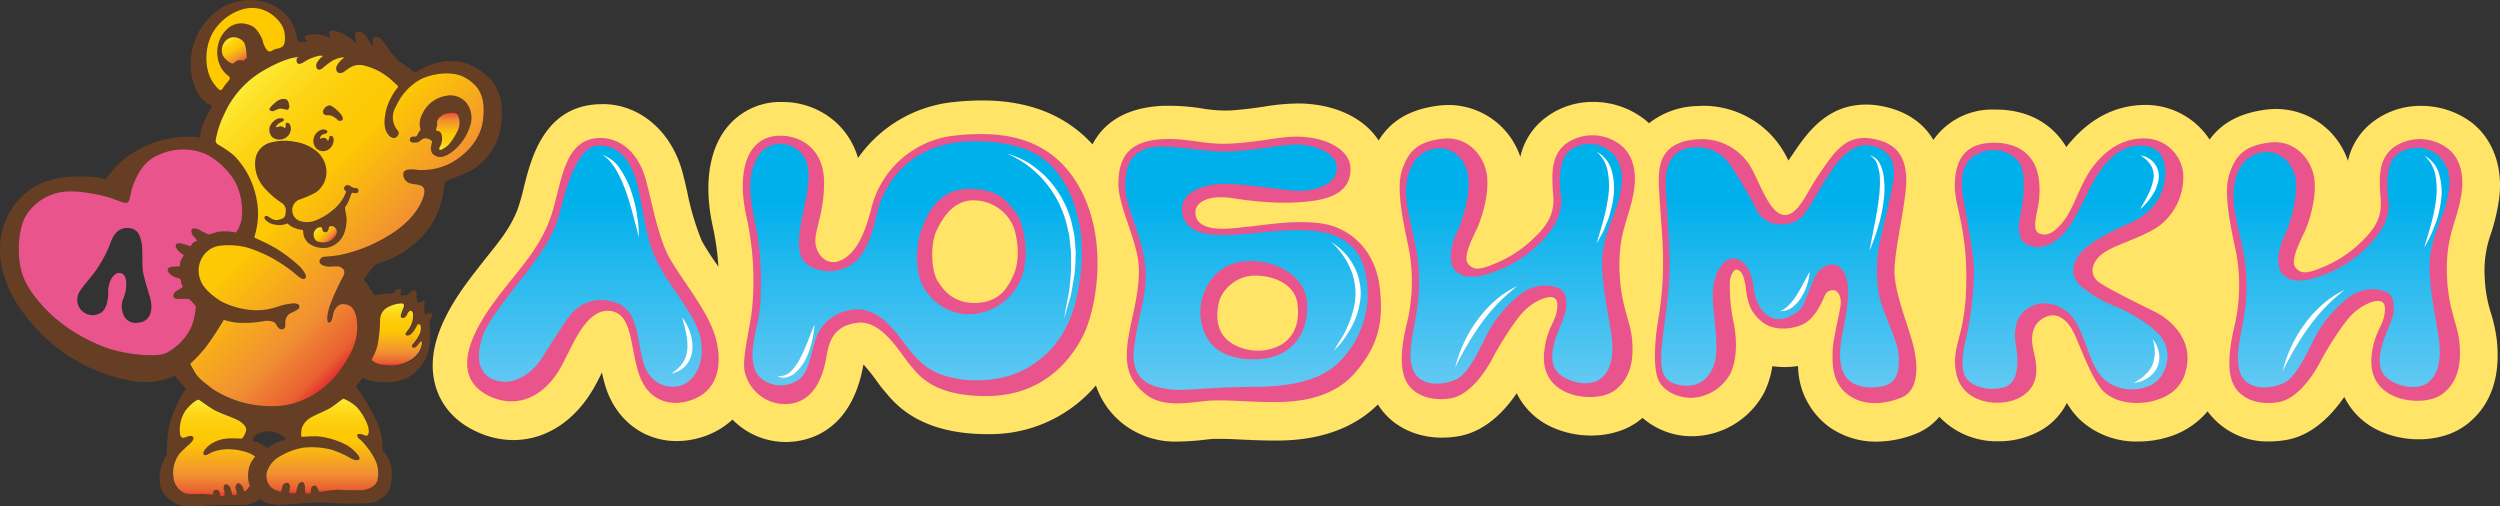 <?xml version="1.0" encoding="UTF-8"?> <svg xmlns="http://www.w3.org/2000/svg" xmlns:xlink="http://www.w3.org/1999/xlink" viewBox="0 0 490.11 99.24"><rect x="0" y="0" width="490.11" height="99.24" fill="#333333" stroke="none"/> <defs> <style>.cls-1{fill:#ffe467;}.cls-2{fill:#ea548d;}.cls-3{fill:url(#linear-gradient);}.cls-4{fill:url(#linear-gradient-2);}.cls-5{fill:url(#linear-gradient-3);}.cls-6{fill:url(#linear-gradient-4);}.cls-7{fill:url(#linear-gradient-5);}.cls-8{fill:url(#linear-gradient-6);}.cls-9{fill:url(#linear-gradient-7);}.cls-10{fill:none;}.cls-11{fill:#7f4f25;}.cls-12{fill:#663e24;}.cls-13{fill:url(#Новый_образец_градиента);}.cls-14{fill:url(#Новый_образец_градиента-2);}.cls-15{fill:url(#Новый_образец_градиента-3);}.cls-16{fill:#ffc900;}.cls-17{fill:url(#Новый_образец_градиента-4);}.cls-18{fill:url(#Новый_образец_градиента-5);}.cls-19{fill:url(#Новый_образец_градиента-6);}.cls-20{fill:url(#Новый_образец_градиента-7);}.cls-21{fill:#fff;}</style> <linearGradient id="linear-gradient" x1="115.75" y1="90.23" x2="115.75" y2="39.38" gradientUnits="userSpaceOnUse"> <stop offset="0" stop-color="#89d2f6"></stop> <stop offset="1" stop-color="#00b0eb"></stop> </linearGradient> <linearGradient id="linear-gradient-2" x1="179.6" y1="90.23" x2="179.6" y2="39.38" xlink:href="#linear-gradient"></linearGradient> <linearGradient id="linear-gradient-3" x1="244.38" y1="90.23" x2="244.38" y2="39.38" xlink:href="#linear-gradient"></linearGradient> <linearGradient id="linear-gradient-4" x1="348.96" y1="90.23" x2="348.96" y2="39.38" xlink:href="#linear-gradient"></linearGradient> <linearGradient id="linear-gradient-5" x1="404.81" y1="90.23" x2="404.81" y2="39.38" xlink:href="#linear-gradient"></linearGradient> <linearGradient id="linear-gradient-6" x1="459.01" y1="90.23" x2="459.01" y2="39.38" xlink:href="#linear-gradient"></linearGradient> <linearGradient id="linear-gradient-7" x1="296.8" y1="89.49" x2="296.8" y2="38.64" xlink:href="#linear-gradient"></linearGradient> <linearGradient id="Новый_образец_градиента" x1="62.4" y1="44.46" x2="65.03" y2="47.08" gradientUnits="userSpaceOnUse"> <stop offset="0" stop-color="#fdeb34"></stop> <stop offset="0.07" stop-color="#fde126"></stop> <stop offset="0.19" stop-color="#fdd313"></stop> <stop offset="0.31" stop-color="#fdcb08"></stop> <stop offset="0.44" stop-color="#fdc804"></stop> <stop offset="0.79" stop-color="#f18f33"></stop> <stop offset="0.95" stop-color="#e96032"></stop> <stop offset="1" stop-color="#e4332e"></stop> </linearGradient> <linearGradient id="Новый_образец_градиента-2" x1="42.65" y1="21.94" x2="80.1" y2="59.4" xlink:href="#Новый_образец_градиента"></linearGradient> <linearGradient id="Новый_образец_градиента-3" x1="87.79" y1="29.39" x2="87.79" y2="22.06" xlink:href="#Новый_образец_градиента"></linearGradient> <linearGradient id="Новый_образец_градиента-4" x1="44.64" y1="7.68" x2="47.31" y2="12.3" xlink:href="#Новый_образец_градиента"></linearGradient> <linearGradient id="Новый_образец_градиента-5" x1="77.87" y1="59.56" x2="77.87" y2="71.7" xlink:href="#Новый_образец_градиента"></linearGradient> <linearGradient id="Новый_образец_градиента-6" x1="63.2" y1="78.17" x2="63.2" y2="96.8" xlink:href="#Новый_образец_градиента"></linearGradient> <linearGradient id="Новый_образец_градиента-7" x1="41.98" y1="78.28" x2="41.98" y2="97.3" xlink:href="#Новый_образец_градиента"></linearGradient> </defs> <title>Лого новый</title> <g id="Слой_2" data-name="Слой 2"> <g id="Layer_1" data-name="Layer 1"> <path class="cls-1" d="M488.34,45.79a21.41,21.41,0,0,0-1.23,8.57,26.83,26.83,0,0,0,1.24,7.08A29.34,29.34,0,0,1,489.52,67c.67,7-1.24,12.41-5.66,16a13.42,13.42,0,0,1-4.33,2.31,17.22,17.22,0,0,1-5.31.81,18.51,18.51,0,0,1-7.9-1.72,14.15,14.15,0,0,1-6.74-6.59c-2.18,3.2-5.94,7.39-11.1,8.39a19,19,0,0,1-3.52.34,14.56,14.56,0,0,1-12.18-5.9,16.09,16.09,0,0,1-8.25,5.19,19.46,19.46,0,0,1-5.29.72,16.21,16.21,0,0,1-11.65-4.43A16.41,16.41,0,0,1,405.2,79a12.86,12.86,0,0,1-6,5.84,16.63,16.63,0,0,1-7.41,1.67,15.49,15.49,0,0,1-11.6-4.8,11.52,11.52,0,0,1-4.31,3.21,21.16,21.16,0,0,1-8,1.66,15.81,15.81,0,0,1-9.33-2.92,15,15,0,0,1-6.05-11.91,16.78,16.78,0,0,1-2.64.21,15.76,15.76,0,0,1-2.4-.18,17.86,17.86,0,0,1-1.59,5.16A16.19,16.19,0,0,1,332,85.52h-.2A14.76,14.76,0,0,1,322,81.92l-.4.34a13.32,13.32,0,0,1-4.33,2.31,17.22,17.22,0,0,1-5.31.81,18.46,18.46,0,0,1-7.89-1.72,14.13,14.13,0,0,1-6.73-6.57c-2.23,3.3-5.95,7.37-11.11,8.37a19,19,0,0,1-3.53.34c-5.39,0-10.05-2.43-12.57-6.51-7.08,7.06-17,7.08-20.3,7.08-2.3,0-4.34-.1-6.15-.18-1.55-.08-3-.15-4.42-.15l-1.14,0c-.52,0-1.3.1-2.12.19a45.67,45.67,0,0,1-4.94.33,16.63,16.63,0,0,1-10.56-3.22,16,16,0,0,1-5.65-7.78,27.16,27.16,0,0,1-20.84,9.55h-.44c-13.17,0-18-5.82-20.05-8.31l-.28-.33c-.5-.57-.95-1.2-1.48-1.93a35.46,35.46,0,0,0-2.49-3.1v0c-2,11.57-8.83,14.37-12.75,15a14.92,14.92,0,0,1-2.48.21,14.61,14.61,0,0,1-10.44-4.4,15,15,0,0,1-4.17,2.75,16.58,16.58,0,0,1-6.76,1.47c-6.32,0-11.61-3.9-13.8-10.19A30.38,30.38,0,0,1,118,73l-.06.14c-.48,1-.93,1.88-1.42,2.74-3.71,6.6-9.5,10.39-15.89,10.39a17,17,0,0,1-6.53-1.35c-5.69-2.38-7.88-6.33-8.71-9.23-1.59-5.52.18-11.8,5.4-19.22,1.61-2.27,3.18-4.22,4.57-6,2.63-3.26,4.71-5.83,6.09-9.37a39.79,39.79,0,0,0,1.25-4.38c1.42-5.7,4.06-16.3,15.35-16.3h.72c7,.31,12.87,5.5,15,13.24.35,1.29.68,2.69,1,4.17a52.59,52.59,0,0,0,2.78,9.33,47,47,0,0,0,2.83,4.45l.46.67a51.22,51.22,0,0,0-1.11-7.91c-1.73-7.87-.82-14.65,2.55-19.09A13.45,13.45,0,0,1,152.38,20c.31,0,.61,0,.92,0a15.52,15.52,0,0,1,11.13,4.51,15.25,15.25,0,0,1,3.78,6.46A26.11,26.11,0,0,1,187,20a55.29,55.29,0,0,1,5.56-.31c9.17,0,16.41,2.9,21.62,8.61,2.43-4.69,7.2-7.32,14-7.56l1.25,0a41.1,41.1,0,0,1,6.29.53,27.35,27.35,0,0,0,4.35.4c.59,0,1.2,0,1.85-.07,2.32-.17,4.11-.44,5.84-.69a43,43,0,0,1,6.58-.62c.72,0,1.42,0,2.15.08,6.26.49,11.25,3.22,13.78,7.17,2.48-4,6.27-6.15,11.87-6.85a17.62,17.62,0,0,1,1.91-.11,14.91,14.91,0,0,1,14,10.17,13.15,13.15,0,0,1,5.07-7.77,15.23,15.23,0,0,1,9.25-3,16.34,16.34,0,0,1,9.92,3.34c.34.26.66.54,1,.83a15.86,15.86,0,0,1,9.12-3.35c.49,0,1-.06,1.46-.06a18.3,18.3,0,0,1,15.9,9.14c.29.5.57,1.05.84,1.6l.77-1.14c2.81-4.15,6.67-9.84,14.47-9.84a15.44,15.44,0,0,1,2.59.22c3.15.51,7.86,2.08,10.59,6.71a14,14,0,0,1,11.29-5.95l.94,0c6.12,0,11,2.61,13.83,7.35l.28-.36c4.24-5.24,9.38-7.9,15.28-7.9h.24a15,15,0,0,1,12.29,6.79c2.48-3.38,6.09-5.25,11.21-5.89a17.62,17.62,0,0,1,1.91-.11,14.92,14.92,0,0,1,14,10.17,13.18,13.18,0,0,1,5.06-7.77,15.28,15.28,0,0,1,9.25-3A16.37,16.37,0,0,1,484.52,24c4.22,3.24,6.24,8.86,5.41,15A38.83,38.83,0,0,1,488.34,45.79Z"></path> <path class="cls-2" d="M211.73,36.93c-5.62-10.33-15.45-11.3-24.29-10.38a18.91,18.91,0,0,0-16.63,14.32c-1.42,5.48-3,8.44-5.47,9.92s-4.64,0-5.32-2.3c-.82-2.81,1.49-5.68,1.54-12.58s-4.84-9.53-9.09-9.29c-6.26.35-8,7.39-6.15,15.78A57.86,57.86,0,0,1,147.49,60c-.2,3.22-2.05,10-1.53,12.63a8.12,8.12,0,0,0,9.15,6.5c5-.82,6.4-6.19,6.91-9.21s1.44-6.13,6.19-6.65,8.49,6.29,10.12,8.18,4.4,6.3,15.35,6.19,16.42-7.25,18.77-12.07C214.93,60.43,217.36,47.26,211.73,36.93Zm-13,16.88c-1.17,2.66-2.81,5.37-7.21,5.57s-6.39-2.25-7.67-4.24-1.49-7.16-.31-9.77,3.28-5.93,7-6.09a8.54,8.54,0,0,1,8.13,5.12C199.66,47.16,199.92,51.15,198.74,53.81Z"></path> <path class="cls-2" d="M270.44,56c-.92-7-5.78-11.51-11.66-12.23s-10.8.46-17.4,1-7.16-2-7-3.48,2.25-3.23,7.46-2.41,11.21,1.23,16.12.41,6.85-3,6.8-6.24c-.06-3.63-4.45-5.83-9-6.19-4.31-.33-7.22.77-13.51,1.23s-8.39-1-14-.82c-7.47.26-8.9,4.09-9,8.6s3.83,11.45,4,16.52-1.33,9.31-2.05,13.91-.36,8,3.43,11,9.56,1.32,13.09,1.22c3.85-.11,7.31.31,11.92.31s11.34-.53,15.86-5.58C270.23,67.88,271.36,63,270.44,56ZM249.82,68.19c-3.88,1.38-8.13,0-9.92-2.3s-1.33-5.78-.66-7.47a7.65,7.65,0,0,1,5.93-4.35c3.78-.33,8.54,1.33,9.15,5.27S253.71,66.81,249.82,68.19Z"></path> <path class="cls-2" d="M118.11,27.06c3.52.15,7,2.81,8.46,8,1.14,4.13,2.2,10.38,4.25,14.67,1.88,4,8,10.92,9.51,16.58,1.21,4.63.72,9.7-4,11.81-4.24,1.88-9.1.84-11-4.58s-1.18-12.24-5.89-12.6S112.1,68.16,110,71.91c-3,5.43-8,8.26-13.51,6-7.13-3-5.86-9.87-.25-17.83,4.53-6.42,8.84-10.08,11.47-16.83C110.19,36.84,110,26.7,118.11,27.06Z"></path> <path class="cls-2" d="M332.61,27.32a11.14,11.14,0,0,1,10.68,5.53c1.85,3.22,3.93,10,7.12,9.25,2.41-.6,3.75-4.28,6-7.62,3-4.34,5.22-8.18,10.54-7.31s6.52,4,6.75,7.47c.27,4-2.3,14.06-2.3,18.51s2.87,11,3.78,14.94.86,8.48-2.35,9.82-7.32,1.79-10.44-.46-3.22-5.83-3.11-8.65,1.47-7.52,1.58-9.25-.7-2.66-1.48-2.66c-1.18,0-1.48.66-1.87,1.57s-1.8,4.1-4.11,5.14-5.83,1.3-8-.54-2.77-3.45-3.15-6.63-1.3-3.49-1.77-3.57-1.17.77-1.34,2.26a33.39,33.39,0,0,0,.77,8.29c.7,3.64.54,7.36-.73,9.93A9.18,9.18,0,0,1,331.61,78c-3,0-5.91-1.57-6.68-4-.87-2.81-.46-8,.27-12A66.51,66.51,0,0,0,326,49.37c-.08-4-1-12.82-.77-15.31S326.2,27.8,332.61,27.32Z"></path> <path class="cls-2" d="M390.3,28c4.19-.18,7,1.38,8.44,4s1.18,6.59.82,8.44-1.13,4.65.1,5.26,2.75.37,4.86-2.3,3.43-7.82,6-11,5.73-5.31,9.93-5.26A7.63,7.63,0,0,1,428,34a12,12,0,0,1-4.45,10.08c-3.48,2.61-9.06,3.83-11.46,5.73-2.25,1.77-2.51,4.24-.46,5.62s7.89,4.25,10.79,5.68c3.43,1.69,6.81,5.28,6.4,9.82s-3,6.65-6.5,7.62-7.72.41-10-1.89-4.7-9.31-5.78-11.46-3.18-4.54-6.08-2.76c-2.25,1.38-2.27,3.87-1.9,5.83.41,2.15,2.21,7.26-2.81,9.77-3.78,1.89-11.13,1.14-12.27-5-1-5.47,1.84-6.75,2-17.55s-2.25-15-2.25-18.92S384.26,28.27,390.3,28Z"></path> <path class="cls-2" d="M444.94,27.94c4.68-.57,7.83,2.82,8.64,6.4s-.71,8.85-1.84,11.25-2.76,5.63-1.69,6.91,2.41,1.07,4.76.1a23.46,23.46,0,0,0,7.38-4.5c2.4-2.25,4.84-4.6,4.54-8.8s-.64-8,2.56-10.44a9,9,0,0,1,10.61.28c2.33,1.79,3.17,5,2.71,8.46-.81,6-3.21,8.16-2.89,16.58.25,6.51,2.09,9.31,2.44,13,.41,4.25-.34,7.62-3.09,9.87-2.42,2-7.11,1.89-10,.5s-4.57-3.93-4.11-8S467,64,467.39,62s.11-2.92-1.07-3-3.38.87-5.22,2.66-5.06,7-6.24,9.31-4.29,7.1-8,7.83c-3.42.66-7.19-.21-8.84-3.12-1.54-2.71-1-7.27-.06-11.36a35.2,35.2,0,0,0,.41-14.88c-1.28-5.94-2.5-11.93-1.28-15.45S440,28.56,444.94,27.94Z"></path> <path class="cls-2" d="M282.73,27.2c4.68-.57,7.82,2.82,8.64,6.4s-.71,8.85-1.84,11.25-2.76,5.63-1.69,6.91,2.41,1.07,4.76.1a23.57,23.57,0,0,0,7.38-4.5c2.4-2.25,4.84-4.6,4.54-8.8s-.64-8,2.55-10.44a9,9,0,0,1,10.61.28c2.34,1.79,3.17,5,2.71,8.46-.8,6-3.21,8.16-2.88,16.58.25,6.51,2.08,9.31,2.44,13,.4,4.25-.35,7.62-3.1,9.87-2.41,2-7.1,1.89-10,.5s-4.56-3.93-4.1-8,2-5.63,2.4-7.57.1-2.92-1.07-3-3.38.87-5.22,2.66-5.06,7-6.24,9.31-4.3,7.1-8,7.83c-3.43.66-7.2-.21-8.85-3.12-1.53-2.71-1-7.27,0-11.36a35.2,35.2,0,0,0,.41-14.88c-1.28-5.94-2.5-11.93-1.28-15.45S277.77,27.82,282.73,27.2Z"></path> <path class="cls-3" d="M117.26,28.54c2.51,0,6.34.82,8,9.05s1.82,10.31,3.82,14.26,7.13,9.84,8.15,14-.31,7.77-2.71,9.26-7.06.87-8.44-4.2-.87-10.64-6.19-11.81a7.64,7.64,0,0,0-8.34,3c-.76.87-4.51,6.84-5.52,8.39-1.64,2.51-5.52,5.58-9.46,3.84s-2.7-6.9-1.54-9.36c1.38-2.91,3.16-5.07,6.84-9.82,3.17-4.09,6.46-8.36,7.67-12.75C110.61,38.59,112.81,28.59,117.26,28.54Z"></path> <path class="cls-4" d="M208.05,34.94c-1.16-1.57-4.29-7.42-17.54-7.22S173,37.49,172,41.53c-.69,2.9-1.33,5.83-3.17,8.49A7.77,7.77,0,0,1,160,52.73C156.6,51.61,156.49,49,156.7,46s2.2-9.1,1.74-12.73a5.49,5.49,0,0,0-5.73-5.07c-2.76.16-4.3,2-5.22,5.12-1.2,4.06.61,10,1.18,13.86s.87,12-.16,16.16S146.78,71.81,149,74a6.11,6.11,0,0,0,7.62.41c2-1.43,2.43-5.38,3.17-7.52A8.46,8.46,0,0,1,165,61.23c2.12-.74,5.17-1.34,8.75,1.94s5,7.42,9.41,9.67,12.46,2.54,18-.57c7-4,9.82-10.23,10.79-19.33S209.69,37.13,208.05,34.94Zm-8.23,20.45a11.22,11.22,0,0,1-10.69,6.19,10.49,10.49,0,0,1-8-5.16c-1.64-2.56-1.69-7.83-.62-11s3.28-8.44,9.62-8.39c6,.05,7.21,2.56,8.9,4.45S202.22,50.89,199.82,55.39Z"></path> <path class="cls-5" d="M267.62,53.25c-1.71-7.57-8.74-8.23-14.06-8.13s-11.72,1.38-16.47.82-5.68-3.68-5.27-5.78,3.12-4,8-4.09,11.61,1.33,15,1.33S262.05,36,262.1,33s-4.35-4.6-7.62-4.66-6.45.87-12,1.28-9.15-.75-14.32-.87c-6.86-.15-7.52,4.15-7.57,7.83s3.48,10.08,3.94,15.75-1.31,8.79-2.2,15.86c-.82,6.5,3.42,7.67,6.9,8.13,3.07.41,6.88-.43,16.75-.48s14.17-2.46,16.57-4.91A18.68,18.68,0,0,0,267.62,53.25ZM245.84,70.44c-7.37,0-9-3.84-9.62-5a10.45,10.45,0,0,1,.15-8.8,9,9,0,0,1,7.88-5.42c5.05-.41,11.66,2.35,12,8.23S253.2,70.49,245.84,70.44Z"></path> <path class="cls-6" d="M332.57,28.88a7.8,7.8,0,0,1,6.75,3.61,93.07,93.07,0,0,1,4.83,8.21,5.14,5.14,0,0,0,5,3.26,5.25,5.25,0,0,0,4.56-2c1.69-2.19,4.65-8,6.6-10.21s4.22-4.07,7.44-2.95,3.69,3.53,3.53,5.71-1.95,9.4-2.68,12.62A27.62,27.62,0,0,0,368.4,58c.72,3.18,3.45,8.63,3.72,10.81s.5,6.14-2.88,6.87-6.87.08-8-3-.07-6.87.35-9.28,1.38-7.22,0-9.86-3.8-1.65-5-.43-2.53,6.1-3.45,7.26-4.61,3.68-7.18,1-1.84-5.48-2.87-7.9-2.92-3.38-4.53-2.42-3,3.74-2.76,7.91,1.24,9.18.27,12.39c-.81,2.64-2.92,4.72-6.45,4.18s-4.45-2.26-3.72-8.63,1.54-10.59,1.42-16.23-.88-13.62-.77-15.65S327.46,28.84,332.57,28.88Z"></path> <path class="cls-7" d="M389.89,29.5c2.84-.46,5.73,1.23,6.45,3.32s.35,6.7-.16,8.8c-.43,1.79-.92,5.12,1,6.19s4.24.87,6.8-1.43,4.5-7.37,6.39-10.74,5.12-7.57,10-7.06,4.14,5.73,4,6.75-.67,5.73-7,8.49-8.54,4.71-9.46,5.73-2.76,4,0,6.5a25.36,25.36,0,0,0,7.36,4.24c1.23.51,7.3,3.55,8.95,6.6s.34,7.81-3.47,9-7.93,0-9.93-3.73c-2.14-4.07-2.81-9.26-6-11.36s-5.94-1.43-7.73,0-2.45,3.68-1.84,7.26.21,7.12-2.3,7.83c-2.84.81-5.88.1-7.31-1.53s-.93-5.37-.05-8.65A67.7,67.7,0,0,0,387,52.52c-.11-2.25-1.28-9.31-1.95-12.74S383.6,30.52,389.89,29.5Z"></path> <path class="cls-8" d="M443.71,29.84c2.86-.41,5.89,1.79,6.34,5.47s-1.22,8.95-2.3,11.15-1.64,5.6-.41,7.11c1.39,1.69,3.59,1.64,6.14,1a24.64,24.64,0,0,0,10.79-6.34c3.48-3.54,4.35-6.5,3.94-9.26s-.29-6.78,1.38-8.39a6.32,6.32,0,0,1,9.16.72c2.06,2.62,1.53,5.68.82,8.59s-3.27,7.47-3.27,12.23,1.23,10.34,1.78,14c.67,4.4-.15,7.57-2.25,9s-5.68.64-7.62-.81c-1.43-1.08-2.14-2.82-1.38-6s2.46-5.55,2.46-7.78-.46-3.32-3-3.73a7.74,7.74,0,0,0-5.68,1.38,24.94,24.94,0,0,0-6.08,6.7c-1.69,2.82-3.94,8.8-6.76,10.18s-7.16,1.43-8.49-1.69.16-7.87.62-11.25a35.65,35.65,0,0,0,.2-10.84c-.61-4.45-2.4-10-2.25-13.4S439.36,30.45,443.71,29.84Z"></path> <path class="cls-9" d="M281.5,29.1c2.86-.41,5.88,1.79,6.34,5.47s-1.23,9-2.3,11.15-1.65,5.6-.41,7.11c1.38,1.69,3.58,1.64,6.14,1a24.7,24.7,0,0,0,10.79-6.34c3.48-3.54,4.35-6.5,3.94-9.26s-.29-6.78,1.38-8.39a6.32,6.32,0,0,1,9.16.72c2,2.62,1.53,5.68.82,8.59s-3.28,7.47-3.28,12.23,1.24,10.34,1.79,14c.67,4.4-.15,7.57-2.25,9s-5.68.64-7.62-.81c-1.43-1.08-2.15-2.82-1.38-6s2.45-5.55,2.45-7.78-.46-3.32-3-3.73a7.72,7.72,0,0,0-5.67,1.38,25.12,25.12,0,0,0-6.09,6.7c-1.69,2.82-3.94,8.8-6.75,10.18s-7.16,1.43-8.49-1.69.15-7.87.61-11.25a35.94,35.94,0,0,0,.21-10.84c-.62-4.45-2.41-10-2.25-13.4S277.15,29.71,281.5,29.1Z"></path> <path class="cls-10" d="M87.38,18.82a6.23,6.23,0,0,0-4.67,3.67,3.83,3.83,0,0,0-.27,3s-.08.1-.27.29-.36.87-.67,1-.6,0-.87.1a.58.58,0,0,0-.21.86c.25.33,1,.27,1.46.16s.62-.58,1.23-.75a1.85,1.85,0,0,1,1.54.54c.12.21-.29,1-.19,1.63s.23,1,1.27,1.4,2.61-.53,3.92-1.84a10.76,10.76,0,0,0,2.71-5,4.75,4.75,0,0,0-.94-3.73A4.08,4.08,0,0,0,87.38,18.82Z"></path> <path class="cls-11" d="M46,74.49c0,.11-.41.06-.85.33a1.32,1.32,0,0,0-.48,1.56,1.34,1.34,0,0,0,1.42.79,1.69,1.69,0,0,0,1.37-1.37A2.65,2.65,0,0,0,47,73.86a1.47,1.47,0,0,0-1.14-.69c-.36,0-.67.15-.65.36s.4.19.56.31A.93.93,0,0,1,46,74.49Z"></path> <path class="cls-12" d="M70.29,37.25c-.06-.4-.64-.33-1-.42s-.53-.39-.92-.47a.7.7,0,0,0-.87.47c-.11.39.34.63.37.75s-.06.34-.39,1a8.76,8.76,0,0,1-2,2.48,12.24,12.24,0,0,1-3.77,2.27,4.55,4.55,0,0,1-3.14-.07,2.29,2.29,0,0,1-1.25-2.18,2.23,2.23,0,0,1,1.28-1.88,19.49,19.49,0,0,0,3.43-1.5,4.94,4.94,0,0,0,2-4,5.39,5.39,0,0,0-2-4.06,8.5,8.5,0,0,0-4.13-1.75,10.27,10.27,0,0,0-5.25.27,4,4,0,0,0-2.56,3.33,7,7,0,0,0,1.49,5.06,16.22,16.22,0,0,0,3.51,3.19,1.8,1.8,0,0,1,.95,2c-.09,1.07-.79,1.22-1.62,1.41s-1.6-.49-2-.7-.83.19-.58.54a3,3,0,0,0,2,1.08,3.65,3.65,0,0,0,2.36-.22c.14,0,.54.52,1.45.88a10.2,10.2,0,0,0,1.66.42c.07.06,0,.42.12.91a3,3,0,0,0,1,1.67,4.83,4.83,0,0,0,3.66.86,4.44,4.44,0,0,0,3.29-2.83,7.37,7.37,0,0,0,.41-3.52,8.34,8.34,0,0,1-.25-1.53,9,9,0,0,0,.59-1c.19-.34.58-1.48.69-1.73s.53-.07.75-.08S70.39,37.86,70.29,37.25ZM66,45.75a2.46,2.46,0,0,1-1.5,1.53,3.18,3.18,0,0,1-2.42-.06,1.49,1.49,0,0,1-.5-1.73,1.43,1.43,0,0,1,1.26-1c.29,0,.36.36.38.55s.15.4.54.46.61-.34.66-.65.08-.42.3-.52a1,1,0,0,1,.86.16A1.18,1.18,0,0,1,66,45.75Z"></path> <path class="cls-12" d="M55.75,27.11A2.12,2.12,0,0,0,57,25.47a1.59,1.59,0,0,0-.28-1.19.57.57,0,0,0-.56-.2.4.4,0,0,0-.16.44,1.1,1.1,0,0,1-.16.67,1.22,1.22,0,0,0-.7-.42c-.37,0-.87.22-1,.17s.11-.55.77-.89.79-.45.69-.69-.83-.21-1.24-.06a2.82,2.82,0,0,0-1.47,1.56,2.25,2.25,0,0,0,.39,2A2.23,2.23,0,0,0,55.75,27.11Z"></path> <path class="cls-12" d="M64.33,29.32a2.19,2.19,0,0,0,1-2.15c0-.65-.81-.67-.81-.29a1.89,1.89,0,0,1-.27.78s-.31-.58-.68-.61a1.54,1.54,0,0,0-.85.16c-.11.07,0-.47.3-.72s.7-.22.92-.38a.32.32,0,0,0,.16-.44c-.11-.23-.59-.43-1.27-.18a2.3,2.3,0,0,0-1.31,1.42A2.14,2.14,0,0,0,61.92,29,1.86,1.86,0,0,0,64.33,29.32Z"></path> <path class="cls-12" d="M53.58,21.77c.2-.08.49-.24,1-.42s1.31.14,1.64.16.52-.52.44-.88a2.13,2.13,0,0,0-.5-1.12,1.88,1.88,0,0,0-1.64.18c-.41.22-1.8,1.22-1.74,1.74S53.37,21.85,53.58,21.77Z"></path> <path class="cls-12" d="M63.83,22.57c.29.06.59,0,1,.1a3.61,3.61,0,0,1,1.42.91.69.69,0,0,0,.84,0c.2-.16.1-.72-.16-1a7.12,7.12,0,0,0-2-1.81,1,1,0,0,0-.82.08,1.62,1.62,0,0,0-.78,1A.61.61,0,0,0,63.83,22.57Z"></path> <path class="cls-12" d="M91.42,20.15a4.08,4.08,0,0,0-4-1.33,6.23,6.23,0,0,0-4.67,3.67,3.83,3.83,0,0,0-.27,3s-.08.1-.27.29-.36.87-.67,1-.6,0-.87.1a.58.58,0,0,0-.21.86c.25.33,1,.27,1.46.16s.62-.58,1.23-.75a1.85,1.85,0,0,1,1.54.54c.12.21-.29,1-.19,1.63s.23,1,1.27,1.4,2.61-.53,3.92-1.84a10.76,10.76,0,0,0,2.71-5A4.75,4.75,0,0,0,91.42,20.15Zm-1.63,5.32a12.3,12.3,0,0,1-1.85,2.89c-.46.48-1.44,1.13-1.71,1s0-.54.13-.85a3.29,3.29,0,0,0,.29-1.75c-.11-.69-.27-.81-.52-1s-.54-.15-.61-.25.26-.82.17-1.36c-.13-.77.69-1.52,1.6-1.85s2-.46,2.5.29A3.55,3.55,0,0,1,89.79,25.47Z"></path> <path class="cls-12" d="M93.71,13.53c-6.23-3.88-12.31.73-12.31.73a5.23,5.23,0,0,1-.93-.68,20.79,20.79,0,0,0-2-1.41,12.46,12.46,0,0,1-2.21-2.4,20.31,20.31,0,0,0-1.38-1.91,1.16,1.16,0,0,0-1.44-.51c-.48.15-.42.59-.28,1.34s-.2.16-.34,0a5.77,5.77,0,0,1-.66-1,2.52,2.52,0,0,0-.81-1.06A1.59,1.59,0,0,0,69.9,6.3c-.37.12-.34.94-.09,1.75s-.41,0-.88-.39a8.78,8.78,0,0,0-3.32-1.61c-1.41-.25-1.07.61-.93,1.08s-.07.28-.39.11a4.61,4.61,0,0,0-1.5-.39A5.22,5.22,0,0,0,60,6.94c-.55.27,0,.92.17,1s.15.2-.13.2a6.48,6.48,0,0,0-1,.13c-.37.06-.84-.16-.89-1A7.45,7.45,0,0,0,57,4.05,8.89,8.89,0,0,0,51.79.39a10.83,10.83,0,0,0-7.95.89,12.84,12.84,0,0,0-6.23,8.88,12.46,12.46,0,0,0,1.11,8,5.87,5.87,0,0,0,2.87,2.64,24.35,24.35,0,0,0-1.33,2.52A11.07,11.07,0,0,0,39.17,27,10,10,0,0,0,37,26.8a20.33,20.33,0,0,0-9.43,2.29c-5.64,3-6.34,6.15-7.09,6s-1.58-.62-6.25-.46S4.56,36.59,1.69,42s-2.5,13.2,4.42,21.29A33.32,33.32,0,0,0,25.52,74.61a13.79,13.79,0,0,0,7-.31,10.6,10.6,0,0,0,1.79-.69,13.45,13.45,0,0,0,1,1.38,13.68,13.68,0,0,0,1.19,1.18s-.6.86-1.14,1.75a25.84,25.84,0,0,0-2.25,5.84,33.61,33.61,0,0,0-.4,5.35A8.36,8.36,0,0,0,31.29,94c0,3.73,3.7,5,4.52,5.18a23.3,23.3,0,0,0,4.8-.08C41.81,99,45.36,99,47,99a6.32,6.32,0,0,0,3.21-.65,1.82,1.82,0,0,0,.75-.54,4.69,4.69,0,0,0,1.33.79,10,10,0,0,0,3,.36c.44,0,1.59-.09,3.82-.29a50,50,0,0,1,7,0c1.58.1,5.25,0,5.7,0a5.18,5.18,0,0,0,3-1c1.59-1,2-2.56,2-4.94a6.21,6.21,0,0,0-1.57-4.18c-.27-.25-.23.08-.25-.86a12.17,12.17,0,0,0-1.1-5A38.35,38.35,0,0,0,70,76.05c-.31-.5-.16-.5,0-.67a7.83,7.83,0,0,0,.88-1.06c.2-.32.37-.21.75,0a9.53,9.53,0,0,0,2.83.57,10.48,10.48,0,0,0,5.15-.71,8.51,8.51,0,0,0,4.06-4.33,12.85,12.85,0,0,0,.56-5.67A3.93,3.93,0,0,1,84.69,62c.25-.73-.58-.71-.9-.5s-.43.33-.54-.17a5.42,5.42,0,0,1,0-1.71c.09-.89-.27-.73-.89-.37s-.57-.36-.67-.88.13-1-.19-1.31-.6-.13-1.14.37a1.61,1.61,0,0,1-1.5.46c-.65,0-.32,0-.21-.77s-.81-.54-1.36.09-.89.2-2.25.43-1.73.28-1.87-.08a14.65,14.65,0,0,0-1.88-2.75,11.07,11.07,0,0,0,1-1.33c.79-1.13.76-1.19,1.43-1.59a17.82,17.82,0,0,1,1.92-.79,18.44,18.44,0,0,0,8.75-6.75A17.9,17.9,0,0,0,87.11,36c0-.54,3.86-1.78,5.37-2.65a12.1,12.1,0,0,0,5.79-9.1C98.44,22.51,99.34,17,93.71,13.53ZM73.39,69.77a10.35,10.35,0,0,0,.78-2.24,27.77,27.77,0,0,0,.45-4.64,2.82,2.82,0,0,1,1.27-2.43,6.28,6.28,0,0,1,2.86-.89c.68,0,.58.45.48.85a9.91,9.91,0,0,0-.53,1.44c-.11.69.59.69.86.39s.53-.93.66-1,.34-.41.67-.11.23,1.29.06,2a5.06,5.06,0,0,1-1,1.84c-.26.25-.5.62-.21.81s.7,0,1.06-.3a5.31,5.31,0,0,0,1-1.45c.14-.33.33-.5.6-.34s.25,1.06,0,1.84a9,9,0,0,1-1.34,2c-.55.79.31.76.56.62a5.44,5.44,0,0,0,.83-1c.14-.17.27-.19.36,0s0,.6-.25,1.31a4.92,4.92,0,0,1-1.66,2,8.58,8.58,0,0,1-3.25,1.25,9.74,9.74,0,0,1-3.34-.26c-.48-.16-1.12-.5-1.19-.71S73.23,70.07,73.39,69.77ZM40.71,13.7a10.65,10.65,0,0,1,.79-6.92A10.11,10.11,0,0,1,47.34,1.9,6.53,6.53,0,0,1,53,2.63c1,.65,2.6,2.12,2.79,3.9.24,2.19-.29,2.54-.83,2.79s-1,.15-1.54.52-.85.23-1.21-.19a4.79,4.79,0,0,1-.75-1.75c-.14-.58-1.14-2.45-2.08-2.83A4.8,4.8,0,0,0,47,4.55a4,4,0,0,0-2.39,1,5.87,5.87,0,0,0-1.86,3.08,6.49,6.49,0,0,0,.48,4.46,5.32,5.32,0,0,0,1.52,1.75.55.55,0,0,1,.13.82s-.86,1-1.13,1.45-.52.71-.93.34A7.47,7.47,0,0,1,40.71,13.7Zm7.71-2.24s-.26,0-.47.45c-.11.2-.49-.12-1.22,0-.44.07-.62.43-1,.6S44.46,12,43.9,11.24a2.46,2.46,0,0,1-.31-2,2.66,2.66,0,0,1,1.14-1.59,2.26,2.26,0,0,1,2.29,0A1.94,1.94,0,0,1,48.11,9a7,7,0,0,1,.2,1.32C48.33,10.78,48.42,11.46,48.42,11.46ZM32.67,69.17c-1.44.82-6.91.6-11.47-.87A32.82,32.82,0,0,1,10.26,62c-1.78-1.72-4.88-5-5.95-8.4s-.79-8.75.84-11.37a10.06,10.06,0,0,1,7.08-4.55c2.79-.45,7.5.6,9.19,1.1s3,1.15,3.53,1,.58-2,1.2-3.61C27,34,28.31,31.55,31,30.42a11.51,11.51,0,0,1,8.38-.58c2.74.8,5.66,3.71,6.84,6a12.64,12.64,0,0,1,1.09,7.06c-.21,1.41-1,2.72-1.25,2.66a9.61,9.61,0,0,0-3.12-.16A11.08,11.08,0,0,0,41,46a9.64,9.64,0,0,1-1.75-.83c-.67-.39-1.27-.47-1.56-.15s0,1,.37,1.4c.15.16.75.82.69.85a4.71,4.71,0,0,0-.78.4c-.25.18-.44.66-.53.66S36.48,48,36,47.89s-1.22-.37-1.47.1.36,1.12.69,1.43.88.63.85.72a6.44,6.44,0,0,0-.66,1.1c-.19.51,0,.9-.16,1a7.84,7.84,0,0,1-1.34.06c-.44,0-1,.24-1,.56-.06.52.47,1,1,1.28s1.37.47,1.47.57a3.22,3.22,0,0,1,.18.78c.1.34.32.68.29.78a2.74,2.74,0,0,1-.88.59c-.58.27-1.09.94-.94,1.35s.69.46,1.33.43a5,5,0,0,1,1.8.07,8.73,8.73,0,0,1,1.28,1.4A14.34,14.34,0,0,1,37.56,64,11.18,11.18,0,0,1,32.67,69.17ZM48.73,94.42c.15.65.29.71.25.84s-.75,1.12-1,1.1-.23-.66-.48-1-.71-.77-1-.54A1.05,1.05,0,0,0,46.27,96a1.88,1.88,0,0,1,.11,1.06,1.5,1.5,0,0,1-.84,0,11.54,11.54,0,0,0-.43-1.46,1,1,0,0,0-.9-.64c-.21,0-.46.5-.31,1.06A2.58,2.58,0,0,1,44,97.22c-.06.12-.83.1-.9,0s.09-1.17-.75-1.15-.47.81-.58.94a14.86,14.86,0,0,1-2-.15,14.71,14.71,0,0,1-3.43-.08A3.79,3.79,0,0,1,34,93.55a6.15,6.15,0,0,1,1.33-4.79c1.17-1.19,1.77-1.68,1.92-1.81.38-.34,1-.94.61-1.38s-1.28.09-1.55.13-.93.29-1-.92a6.73,6.73,0,0,1,1.11-4.37c1-1.28,2.18-2.17,2.56-2.13.19,0,2,1.46,3.12,2.06s3.9,1.54,4.65,2,1.63,1.17,1.56,1.88a3.33,3.33,0,0,1-.85,1.72c-.15.07-2.19-.09-3.11,0A6.58,6.58,0,0,0,41,87.36c-.72.58-1.29,1.34-1,1.73s1-.14,1.44-.35a8.52,8.52,0,0,1,3.69-.67,12,12,0,0,1,3.77.75c.64.29,1.14.59,1.16.77a5.17,5.17,0,0,0-1.18,2.08A6.79,6.79,0,0,0,48.73,94.42Zm1.61-7.77a7.23,7.23,0,0,0-.8-.2,1.8,1.8,0,0,1,1-1.38,4.31,4.31,0,0,1,3.25-.35C54.92,85,56.11,86,56,86.11s-.92.27-1.81.65a10.64,10.64,0,0,0-1.77,1.06c-.13,0-.59-.37-1-.62A6.49,6.49,0,0,0,50.34,86.65ZM70,79.86a11.06,11.06,0,0,1,2.13,3.61c.27.89.21,1.7-.13,1.87s-.62-.25-1.48-.29-.41.71-.12.92a8.18,8.18,0,0,1,1.35,1.35,13.64,13.64,0,0,1,2,3.13A6.19,6.19,0,0,1,74,94.17c-.31,1.19-1.81,1.78-2.83,1.92a42.86,42.86,0,0,1-4.6-.08c-1.36,0-4,.48-4,.41A5.48,5.48,0,0,0,62,95.34c-.29-.33-.93,0-1,.27s-.06,1-.08,1.09a1.83,1.83,0,0,1-1,.06c-.13-.09-.13-.73-.15-1.19s-.2-1-.45-1.08-.71.18-.86.5a5.13,5.13,0,0,0-.37,1.33c0,.27,0,.42-.19.44a2.47,2.47,0,0,1-1.08,0c-.21-.15-.17-.4-.05-.84a1,1,0,0,0-.25-1.12c-.33-.23-.93.06-1.14.5a8.05,8.05,0,0,0-.25,1.19A4.9,4.9,0,0,1,53.81,96a3,3,0,0,1-1.58-2.61c-.14-1.25,1-2.83,2-3.54a13.9,13.9,0,0,1,5.19-2.1,15.66,15.66,0,0,1,5.58.4,19,19,0,0,1,3.81,1.68c.86.48,1.52.48,1.71.13s-.89-1.65-2.31-2.59a15.18,15.18,0,0,0-5.65-1.81c-1.48-.12-3.23.13-3.39.06s-.09-1.22.06-1.77A4,4,0,0,1,60.75,82c.81-.55,2.71-1.27,3.84-1.9s2.49-1.9,2.77-1.9A8.46,8.46,0,0,1,70,79.86ZM94.76,23.42c-.44,4-3.47,7-6.18,8.46a12,12,0,0,1-7,1.39c-1.58-.17-2.25,0-2.42.61a1.78,1.78,0,0,0,1.31,2.06c1.21.38,3.27,0,2.71,2.2s-2.59,5.16-6,7.44A30.17,30.17,0,0,1,67,49.92a24.68,24.68,0,0,1-3.54.42c-.85.07-1.39,1.15-.39,1.63,1.53.73,2.78-.18,3.83.56.89.62.35,1.48.15,1.87a43.43,43.43,0,0,0-2.61,5.85c-.64,2.26-.48,3,0,3s.54-.76.75-1.63,1-2.07,2-2,2.2.47,2.6,2.84a10.76,10.76,0,0,1-.63,5.6c-.49,1.4-3.22,6.3-6.69,8.56a15.48,15.48,0,0,1-10.19,3,20.8,20.8,0,0,1-10.65-3.31c-2-1.55-3-2.27-3.63-3.45s-.84-1.52-.84-1.52a31.25,31.25,0,0,0,2.92-3.09,59.94,59.94,0,0,0,3.67-5.54,11.42,11.42,0,0,0,3.17.58,22.12,22.12,0,0,0,4.75-.33c.49-.12,1.89-.1,2.28.53s.71,1.23,1.34,1.06.55-.72.52-1.23a2.12,2.12,0,0,1,.85-1.83c.61-.29,1.9-.82,1.92-1.28s-.36-.68-1.15-.72a11.41,11.41,0,0,0-3,.62,13.41,13.41,0,0,1-4.73.73,16.46,16.46,0,0,1-6.31-1.66C42.31,58.46,40,56.75,39.33,55a5.07,5.07,0,0,1,.29-4.36,4.67,4.67,0,0,1,3.61-2.4,14.35,14.35,0,0,1,5.44.42,27.91,27.91,0,0,1,4.69,2,32.43,32.43,0,0,1,4,2.64c1,.86,2,1.77,2.48,1.38s-.28-1.47-.92-2.22A28.83,28.83,0,0,0,54,48.64c-1.42-.78-3.16-1.62-3.62-1.81s-.52-.19-.33-.8a15,15,0,0,0,.56-5,17.46,17.46,0,0,0-1.7-6.48,16.46,16.46,0,0,0-3-4.13,20.64,20.64,0,0,0-3.08-2.09,1,1,0,0,1-.45-.78A19.71,19.71,0,0,1,44,22.28a18.67,18.67,0,0,1,7.27-8.23c3.92-2.3,6.28-2.83,7-2.85s0,0-.09.29-.18,1.58,1.29.75a8.61,8.61,0,0,1,3.13-1.32c.71,0,.83.05.5.25S62,12.3,62.09,12.92s.45,1,1.14.53a15.58,15.58,0,0,1,2.1-1.59,5.74,5.74,0,0,1,1.92-.62c.29,0,.28.12,0,.33A4,4,0,0,0,66,13.13c-.14.5.2,1.48,1.06,1.15s1.83-1.87,4.07-1.54a12.34,12.34,0,0,1,5.76,3c1.16,1.1,1.35,1.1,1.06,1.43a12.74,12.74,0,0,0-2.17,4.17c-.39,1.73-.73,3.78.47,5.12s2.35-.15,1.78-.87a4,4,0,0,1-.37-4.78,11.17,11.17,0,0,1,4.81-5.3c2.06-1.05,6.19-1.83,8.78-.31S95.26,18.86,94.76,23.42Z"></path> <path class="cls-13" d="M65.58,44.52a1,1,0,0,0-.86-.16c-.22.1-.25.21-.3.52s-.27.72-.66.65-.53-.28-.54-.46-.09-.55-.38-.55a1.43,1.43,0,0,0-1.26,1,1.49,1.49,0,0,0,.5,1.73,3.18,3.18,0,0,0,2.42.06A2.46,2.46,0,0,0,66,45.75,1.18,1.18,0,0,0,65.58,44.52Z"></path> <path class="cls-14" d="M91.23,15.24c-2.59-1.52-6.72-.74-8.78.31a11.17,11.17,0,0,0-4.81,5.3A4,4,0,0,0,78,25.63c.57.72-.58,2.22-1.78.87s-.86-3.39-.47-5.12a12.74,12.74,0,0,1,2.17-4.17c.29-.33.1-.33-1.06-1.43a12.34,12.34,0,0,0-5.76-3C68.87,12.41,67.9,14,67,14.28s-1.2-.65-1.06-1.15a4,4,0,0,1,1.22-1.56c.33-.21.34-.33,0-.33a5.74,5.74,0,0,0-1.92.62,15.58,15.58,0,0,0-2.1,1.59c-.69.45-1.1.1-1.14-.53s.77-1.54,1.1-1.75.21-.29-.5-.25a8.61,8.61,0,0,0-3.13,1.32c-1.47.83-1.35-.44-1.29-.75s.86-.32.09-.29-3.13.55-7,2.85A18.67,18.67,0,0,0,44,22.28a19.71,19.71,0,0,0-1.73,5.27,1,1,0,0,0,.45.78,20.64,20.64,0,0,1,3.08,2.09,16.46,16.46,0,0,1,3,4.13A17.46,17.46,0,0,1,50.56,41,15,15,0,0,1,50,46c-.19.61-.14.61.33.8s2.2,1,3.62,1.81a28.83,28.83,0,0,1,4.94,3.77c.64.75,1.45,1.83.92,2.22s-1.48-.52-2.48-1.38a32.43,32.43,0,0,0-4-2.64,27.91,27.91,0,0,0-4.69-2,14.35,14.35,0,0,0-5.44-.42,4.67,4.67,0,0,0-3.61,2.4A5.07,5.07,0,0,0,39.33,55c.64,1.78,3,3.49,4.17,4.17a16.46,16.46,0,0,0,6.31,1.66,13.41,13.41,0,0,0,4.73-.73,11.41,11.41,0,0,1,3-.62c.79,0,1.16.27,1.15.72s-1.31,1-1.92,1.28a2.12,2.12,0,0,0-.85,1.83c0,.51.1,1.06-.52,1.23s-1-.44-1.34-1.06-1.79-.65-2.28-.53a22.12,22.12,0,0,1-4.75.33,11.42,11.42,0,0,1-3.17-.58,59.94,59.94,0,0,1-3.67,5.54,31.25,31.25,0,0,1-2.92,3.09s.17.33.84,1.52,1.59,1.9,3.63,3.45a20.8,20.8,0,0,0,10.65,3.31,15.48,15.48,0,0,0,10.19-3c3.47-2.26,6.2-7.16,6.69-8.56a10.76,10.76,0,0,0,.63-5.6c-.4-2.37-1.52-2.78-2.6-2.84s-1.83,1.11-2,2-.35,1.58-.75,1.63-.64-.71,0-3a43.43,43.43,0,0,1,2.61-5.85c.2-.39.74-1.25-.15-1.87-1-.74-2.3.17-3.83-.56-1-.48-.46-1.56.39-1.63A24.68,24.68,0,0,0,67,49.92a30.17,30.17,0,0,0,10.13-4.34c3.46-2.28,5.48-5.2,6-7.44s-1.5-1.82-2.71-2.2a1.78,1.78,0,0,1-1.31-2.06c.17-.56.84-.78,2.42-.61a12,12,0,0,0,7-1.39c2.71-1.49,5.74-4.43,6.18-8.46C95.26,18.86,93.83,16.75,91.23,15.24ZM64.11,20.82a1,1,0,0,1,.82-.08,7.12,7.12,0,0,1,2,1.81c.26.31.36.87.16,1a.69.69,0,0,1-.84,0,3.61,3.61,0,0,0-1.42-.91c-.41-.1-.71,0-1-.1a.61.61,0,0,1-.5-.74A1.62,1.62,0,0,1,64.11,20.82Zm-2.55,6.09a2.3,2.3,0,0,1,1.31-1.42c.68-.25,1.16,0,1.27.18a.32.32,0,0,1-.16.44c-.22.16-.59.11-.92.38s-.41.79-.3.72a1.54,1.54,0,0,1,.85-.16c.37,0,.68.61.68.61a1.89,1.89,0,0,0,.27-.78c0-.38.77-.36.81.29a2.19,2.19,0,0,1-1,2.15,1.86,1.86,0,0,1-2.41-.3A2.14,2.14,0,0,1,61.56,26.91Zm-7-7.22a1.88,1.88,0,0,1,1.64-.18,2.13,2.13,0,0,1,.5,1.12c.08.36-.11.9-.44.88s-1.12-.35-1.64-.16-.81.34-1,.42-.74,0-.79-.34S54.12,19.91,54.53,19.69Zm-1.66,5.17a2.82,2.82,0,0,1,1.47-1.56c.41-.15,1.13-.17,1.24.06s0,.35-.69.69-.89.83-.77.89.6-.2,1-.17a1.22,1.22,0,0,1,.7.42,1.1,1.1,0,0,0,.16-.67.4.4,0,0,1,.16-.44.57.57,0,0,1,.56.2A1.59,1.59,0,0,1,57,25.47a2.12,2.12,0,0,1-1.2,1.64,2.23,2.23,0,0,1-2.49-.28A2.25,2.25,0,0,1,52.87,24.86Zm16.75,13c-.22,0-.64-.17-.75.08s-.5,1.39-.69,1.73a9,9,0,0,1-.59,1,8.34,8.34,0,0,0,.25,1.53,7.37,7.37,0,0,1-.41,3.52,4.44,4.44,0,0,1-3.29,2.83,4.83,4.83,0,0,1-3.66-.86,3,3,0,0,1-1-1.67c-.11-.49-.05-.85-.12-.91a10.2,10.2,0,0,1-1.66-.42c-.91-.36-1.31-.91-1.45-.88a3.65,3.65,0,0,1-2.36.22,3,3,0,0,1-2-1.08c-.25-.35.11-.82.58-.54s1.12.89,2,.7S56,42.74,56,41.67a1.8,1.8,0,0,0-.95-2,16.22,16.22,0,0,1-3.51-3.19,7,7,0,0,1-1.49-5.06,4,4,0,0,1,2.56-3.33,10.27,10.27,0,0,1,5.25-.27A8.5,8.5,0,0,1,62,29.61a5.39,5.39,0,0,1,2,4.06,4.94,4.94,0,0,1-2,4,19.49,19.49,0,0,1-3.43,1.5,2.23,2.23,0,0,0-1.28,1.88,2.29,2.29,0,0,0,1.25,2.18,4.55,4.55,0,0,0,3.14.07,12.24,12.24,0,0,0,3.77-2.27,8.76,8.76,0,0,0,2-2.48c.33-.68.42-.89.39-1s-.48-.36-.37-.75a.7.7,0,0,1,.87-.47c.39.08.56.38.92.47s.94,0,1,.42C70.39,37.86,69.84,37.86,69.62,37.88Zm22.74-14a10.76,10.76,0,0,1-2.71,5c-1.31,1.31-2.88,2.21-3.92,1.84s-1.17-.8-1.27-1.4.31-1.42.19-1.63a1.85,1.85,0,0,0-1.54-.54c-.61.17-.82.65-1.23.75s-1.21.17-1.46-.16a.58.58,0,0,1,.21-.86c.27-.14.56,0,.87-.1s.48-.81.67-1,.27-.29.27-.29a3.83,3.83,0,0,1,.27-3,6.23,6.23,0,0,1,4.67-3.67,4.08,4.08,0,0,1,4,1.33A4.75,4.75,0,0,1,92.36,23.88Z"></path> <path class="cls-15" d="M87.29,22.32c-.91.33-1.73,1.08-1.6,1.85.09.54-.3,1.14-.17,1.36s.36.06.61.25.41.31.52,1a3.29,3.29,0,0,1-.29,1.75c-.17.31-.4.75-.13.85s1.25-.54,1.71-1a12.3,12.3,0,0,0,1.85-2.89,3.55,3.55,0,0,0,0-2.86C89.34,21.86,88.21,22,87.29,22.32Z"></path> <path class="cls-16" d="M42.86,17.49c.41.37.66.1.93-.34s1.13-1.45,1.13-1.45a.55.55,0,0,0-.13-.82,5.32,5.32,0,0,1-1.52-1.75,6.49,6.49,0,0,1-.48-4.46,5.87,5.87,0,0,1,1.86-3.08,4,4,0,0,1,2.39-1,4.8,4.8,0,0,1,2.36.52c.94.38,1.94,2.25,2.08,2.83a4.79,4.79,0,0,0,.75,1.75c.36.42.63.57,1.21.19s1-.27,1.54-.52,1.07-.6.83-2.79C55.62,4.75,54,3.28,53,2.63a6.53,6.53,0,0,0-5.68-.73A10.11,10.11,0,0,0,41.5,6.78a10.65,10.65,0,0,0-.79,6.92A7.47,7.47,0,0,0,42.86,17.49Z"></path> <path class="cls-17" d="M47,7.61a2.26,2.26,0,0,0-2.29,0,2.66,2.66,0,0,0-1.14,1.59,2.46,2.46,0,0,0,.31,2c.56.71,1.49,1.42,1.85,1.25s.54-.53,1-.6c.73-.1,1.11.22,1.22,0,.21-.4.47-.45.47-.45s-.09-.68-.11-1.11A7,7,0,0,0,48.11,9,1.94,1.94,0,0,0,47,7.61Z"></path> <path class="cls-18" d="M74.2,71.38a9.74,9.74,0,0,0,3.34.26,8.58,8.58,0,0,0,3.25-1.25,4.92,4.92,0,0,0,1.66-2c.25-.71.34-1.14.25-1.31s-.22-.16-.36,0a5.44,5.44,0,0,1-.83,1c-.25.14-1.11.17-.56-.62a9,9,0,0,0,1.34-2c.29-.78.3-1.69,0-1.84s-.46,0-.6.34a5.31,5.31,0,0,1-1,1.45c-.36.33-.78.49-1.06.3s0-.56.21-.81a5.06,5.06,0,0,0,1-1.84c.17-.68.27-1.68-.06-2s-.55,0-.67.11-.39.75-.66,1-1,.3-.86-.39a9.91,9.91,0,0,1,.53-1.44c.1-.4.2-.89-.48-.85a6.28,6.28,0,0,0-2.86.89,2.82,2.82,0,0,0-1.27,2.43,27.77,27.77,0,0,1-.45,4.64,10.35,10.35,0,0,1-.78,2.24c-.16.3-.42.76-.38.9S73.72,71.22,74.2,71.38Z"></path> <path class="cls-19" d="M64.59,80.07c-1.13.63-3,1.35-3.84,1.9a4,4,0,0,0-1.56,1.89c-.15.55-.23,1.71-.06,1.77s1.91-.18,3.39-.06a15.18,15.18,0,0,1,5.65,1.81c1.42.94,2.5,2.23,2.31,2.59s-.85.35-1.71-.13A19,19,0,0,0,65,88.16a15.66,15.66,0,0,0-5.58-.4,13.9,13.9,0,0,0-5.19,2.1c-1,.71-2.1,2.29-2,3.54A3,3,0,0,0,53.81,96a4.9,4.9,0,0,0,1.34.44,8.05,8.05,0,0,1,.25-1.19c.21-.44.81-.73,1.14-.5a1,1,0,0,1,.25,1.12c-.12.44-.16.69.05.84a2.47,2.47,0,0,0,1.08,0c.19,0,.19-.17.19-.44A5.13,5.13,0,0,1,58.48,95c.15-.32.61-.59.86-.5s.43.62.45,1.08,0,1.1.15,1.19a1.83,1.83,0,0,0,1-.06c0-.11,0-.8.08-1.09s.71-.6,1-.27a5.48,5.48,0,0,1,.54,1.08c.07.07,2.67-.43,4-.41a42.86,42.86,0,0,0,4.6.08c1-.14,2.52-.73,2.83-1.92a6.19,6.19,0,0,0-.29-3.72,13.64,13.64,0,0,0-2-3.13A8.18,8.18,0,0,0,70.4,86c-.29-.21-.73-1,.12-.92s1.15.46,1.48.29.4-1,.13-1.87A11.06,11.06,0,0,0,70,79.86a8.46,8.46,0,0,0-2.64-1.69C67.08,78.17,65.71,79.45,64.59,80.07Z"></path> <path class="cls-20" d="M50,89.59c0-.18-.52-.48-1.16-.77a12,12,0,0,0-3.77-.75,8.52,8.52,0,0,0-3.69.67c-.42.21-1.19.75-1.44.35s.32-1.15,1-1.73A6.58,6.58,0,0,1,44.31,86c.92-.14,3,0,3.11,0a3.33,3.33,0,0,0,.85-1.72c.07-.71-.81-1.44-1.56-1.88s-3.5-1.37-4.65-2-2.93-2-3.12-2.06c-.38,0-1.56.85-2.56,2.13a6.73,6.73,0,0,0-1.11,4.37c.09,1.21.75,1,1,.92s1.17-.54,1.55-.13-.23,1-.61,1.38c-.15.13-.75.62-1.92,1.81A6.15,6.15,0,0,0,34,93.55a3.79,3.79,0,0,0,2.36,3.21,14.71,14.71,0,0,0,3.43.08,14.86,14.86,0,0,0,2,.15c.11-.13-.25-.92.58-.94s.69,1,.75,1.15.84.14.9,0A2.58,2.58,0,0,0,43.9,96c-.15-.56.1-1,.31-1.06a1,1,0,0,1,.9.64,11.54,11.54,0,0,1,.43,1.46,1.5,1.5,0,0,0,.84,0A1.88,1.88,0,0,0,46.27,96a1.05,1.05,0,0,1,.23-1.19c.31-.23.77.19,1,.54s.25,1,.48,1,.94-1,1-1.1-.1-.19-.25-.84a6.79,6.79,0,0,1,.11-2.75A5.17,5.17,0,0,1,50,89.59Z"></path> <path class="cls-2" d="M46.2,35.83c-1.18-2.28-4.1-5.19-6.84-6a11.51,11.51,0,0,0-8.38.58c-2.67,1.13-4,3.61-4.83,5.71-.62,1.6-.64,3.42-1.2,3.61s-1.84-.47-3.53-1-6.4-1.55-9.19-1.1a10.06,10.06,0,0,0-7.08,4.55c-1.63,2.62-1.9,7.93-.84,11.37s4.17,6.68,6,8.4A32.82,32.82,0,0,0,21.2,68.3c4.56,1.47,10,1.69,11.47.87A11.18,11.18,0,0,0,37.56,64a14.34,14.34,0,0,0,.86-3.92,8.73,8.73,0,0,0-1.28-1.4,5,5,0,0,0-1.8-.07c-.64,0-1.17,0-1.33-.43s.36-1.08.94-1.35a2.74,2.74,0,0,0,.88-.59c0-.1-.19-.44-.29-.78a3.22,3.22,0,0,0-.18-.78c-.1-.1-.94-.25-1.47-.57s-1.06-.76-1-1.28c0-.32.59-.53,1-.56a7.84,7.84,0,0,0,1.34-.06c.13-.1,0-.49.16-1a6.44,6.44,0,0,1,.66-1.1c0-.09-.48-.36-.85-.72s-.94-1-.69-1.43,1-.22,1.47-.1,1.28.41,1.38.41.28-.48.53-.66a4.71,4.71,0,0,1,.78-.4c.06,0-.54-.69-.69-.85-.4-.43-.55-1.21-.37-1.4s.89-.24,1.56.15A9.64,9.64,0,0,0,41,46a11.08,11.08,0,0,1,2-.58,9.61,9.61,0,0,1,3.12.16c.25.06,1-1.25,1.25-2.66A12.64,12.64,0,0,0,46.2,35.83ZM27,63.27a2.58,2.58,0,0,1-2.5-1,4.12,4.12,0,0,1-.34-3.72,6.87,6.87,0,0,0,.53-3.66c-.25-1.22-.88-1.41-1.47-1.37-.94.06-2.1,1.69-2,3.9,0,1.1-.28,3.16-1.38,3.85a3,3,0,0,1-3.9-.47,3,3,0,0,1-.28-3.72c.84-1.31,2.09-2.62,2.75-3.53a24.77,24.77,0,0,0,3.31-6.09c.73-2,1.87-2.88,3.56-2.75s2.16,1.37,2.47,2.84,0,4.66.37,6.19,1,3.62,1.29,4.53C30.11,60.89,29.48,63.08,27,63.27Z"></path> <path class="cls-21" d="M118,30.33a6.66,6.66,0,0,1,3.61,2.86,18.07,18.07,0,0,1,2.1,4.19c.23.74.47,1.47.66,2.23s.37,1.5.47,2.27.24,1.52.3,2.29.1,1.54.11,2.31c-.42-1.49-.78-3-1.17-4.44s-.82-2.91-1.31-4.33a28.35,28.35,0,0,0-1.81-4.1,12.75,12.75,0,0,0-1.26-1.84A5.27,5.27,0,0,0,118,30.33Z"></path> <path class="cls-21" d="M133.73,62.23a9.54,9.54,0,0,1,1.53,2.89,8.35,8.35,0,0,1,.48,3.31,5.42,5.42,0,0,1-1.25,3.18,5.2,5.2,0,0,1-2.89,1.62,8,8,0,0,0,2.27-2.09,5.91,5.91,0,0,0,.88-2.78,11.25,11.25,0,0,0-.24-3C134.31,64.29,134,63.27,133.73,62.23Z"></path> <path class="cls-21" d="M197.37,30.1A17.26,17.26,0,0,1,201.74,32a19.48,19.48,0,0,1,1.94,1.44l.92.78c.29.28.56.58.84.87a19.88,19.88,0,0,1,4.62,8.44l.52,2.37c.09.8.16,1.61.23,2.41,0,.4.07.81.09,1.21l-.05,1.2c0,.8-.07,1.61-.12,2.41-.22,1.58-.49,3.16-.78,4.73-.45,1.53-.87,3.06-1.35,4.58.26-1.58.58-3.13.87-4.68s.37-3.13.5-4.69c0-.79,0-1.57,0-2.35V49.59c0-.39-.08-.78-.12-1.17l-.24-2.32-.53-2.27a21.14,21.14,0,0,0-4.22-8.19A20.18,20.18,0,0,0,197.37,30.1Z"></path> <path class="cls-21" d="M152.41,73.73a3.29,3.29,0,0,0,2.87-1.16,11.19,11.19,0,0,0,1.79-2.71,16,16,0,0,0,.69-1.52c.23-.51.45-1,.65-1.56.43-1,.78-2.12,1.27-3.18a17.9,17.9,0,0,1-.53,3.42A15.81,15.81,0,0,1,158,70.31a8.72,8.72,0,0,1-2.16,2.84,4.16,4.16,0,0,1-1.64.82A2.39,2.39,0,0,1,152.41,73.73Z"></path> <path class="cls-21" d="M261,47.48a12,12,0,0,1,4.25,4.36,11.67,11.67,0,0,1,1.51,6,15,15,0,0,1-1.65,6c-.47.91-1.06,1.76-1.61,2.61s-1.3,1.57-2,2.31c.5-.88,1-1.72,1.57-2.58s.92-1.77,1.32-2.67a20.24,20.24,0,0,0,.92-2.79,11.72,11.72,0,0,0,.3-1.43l.13-1.44a12.49,12.49,0,0,0-1.2-5.63A15.2,15.2,0,0,0,261,47.48Z"></path> <path class="cls-21" d="M349,61a5.59,5.59,0,0,0,1.93-1.44,11.83,11.83,0,0,0,1.43-1.92c.43-.67.81-1.39,1.2-2.12s.75-1.47,1.21-2.21a10.32,10.32,0,0,1-.49,2.52c-.12.41-.3.8-.46,1.2a12.74,12.74,0,0,1-.62,1.15,7.26,7.26,0,0,1-1.75,2A3.66,3.66,0,0,1,349,61Z"></path> <path class="cls-21" d="M366.48,30.48a2.73,2.73,0,0,1,2,1.51,7.46,7.46,0,0,1,.78,2.45,17.5,17.5,0,0,1,0,5.06c-.1.83-.25,1.66-.43,2.47a22.17,22.17,0,0,1-.62,2.43,39.23,39.23,0,0,1-1.68,4.7c.26-1.65.63-3.26.92-4.88l.25-1.21.2-1.21.21-1.21.16-1.22a23.86,23.86,0,0,0,.25-4.84A8.37,8.37,0,0,0,368,32.2,2.69,2.69,0,0,0,366.48,30.48Z"></path> <path class="cls-21" d="M419.6,30.48a4.11,4.11,0,0,1,3.52,5,4.3,4.3,0,0,1-.22.82c-.1.27-.17.55-.29.8a11.44,11.44,0,0,1-.83,1.44A12.51,12.51,0,0,1,419.6,41c.24-.5.51-1,.77-1.42s.48-.94.74-1.39a10.77,10.77,0,0,0,1-2.84,4,4,0,0,0-.34-2.77A5.51,5.51,0,0,0,419.6,30.48Z"></path> <path class="cls-21" d="M422,66.48A5.62,5.62,0,0,1,423.22,69a4.85,4.85,0,0,1-.28,2.93,5.07,5.07,0,0,1-1.94,2.2,8.49,8.49,0,0,1-1.28.64,13.56,13.56,0,0,1-1.37.32c.38-.28.77-.52,1.15-.76s.72-.52,1-.82a5.78,5.78,0,0,0,1.49-2A7.46,7.46,0,0,0,422,66.48Z"></path> <path class="cls-21" d="M447.48,72.85a26.19,26.19,0,0,1,4.34-9.33,23.18,23.18,0,0,1,3.5-3.84,17.8,17.8,0,0,1,4.32-2.83,34.43,34.43,0,0,0-7,7.26c-1,1.36-1.9,2.78-2.76,4.23S448.21,71.3,447.48,72.85Z"></path> <path class="cls-21" d="M475.23,30.48a5.9,5.9,0,0,1,3,3.85,12.61,12.61,0,0,1,.33,5c-.13.82-.27,1.64-.46,2.43s-.42,1.59-.74,2.35-.58,1.53-.94,2.25-.74,1.45-1.15,2.16c.44-1.57.94-3.1,1.35-4.65a34.2,34.2,0,0,0,.94-4.65,15.47,15.47,0,0,0-.08-4.66A6.76,6.76,0,0,0,475.23,30.48Z"></path> <path class="cls-21" d="M285.26,72.11a26.38,26.38,0,0,1,4.35-9.33,23.56,23.56,0,0,1,3.49-3.84,18,18,0,0,1,4.33-2.83,37.22,37.22,0,0,0-3.79,3.39,35,35,0,0,0-3.22,3.87c-1,1.36-1.9,2.78-2.76,4.23S286,70.56,285.26,72.11Z"></path> <path class="cls-21" d="M313,29.74a5.89,5.89,0,0,1,3,3.85,12.79,12.79,0,0,1,.32,5,24.23,24.23,0,0,1-.46,2.43c-.25.79-.41,1.59-.73,2.35s-.58,1.53-.95,2.25S313.42,47,313,47.74c.45-1.57.94-3.1,1.35-4.65a35.83,35.83,0,0,0,.95-4.65,15.15,15.15,0,0,0-.09-4.66A6.66,6.66,0,0,0,313,29.74Z"></path> </g> </g> </svg> 